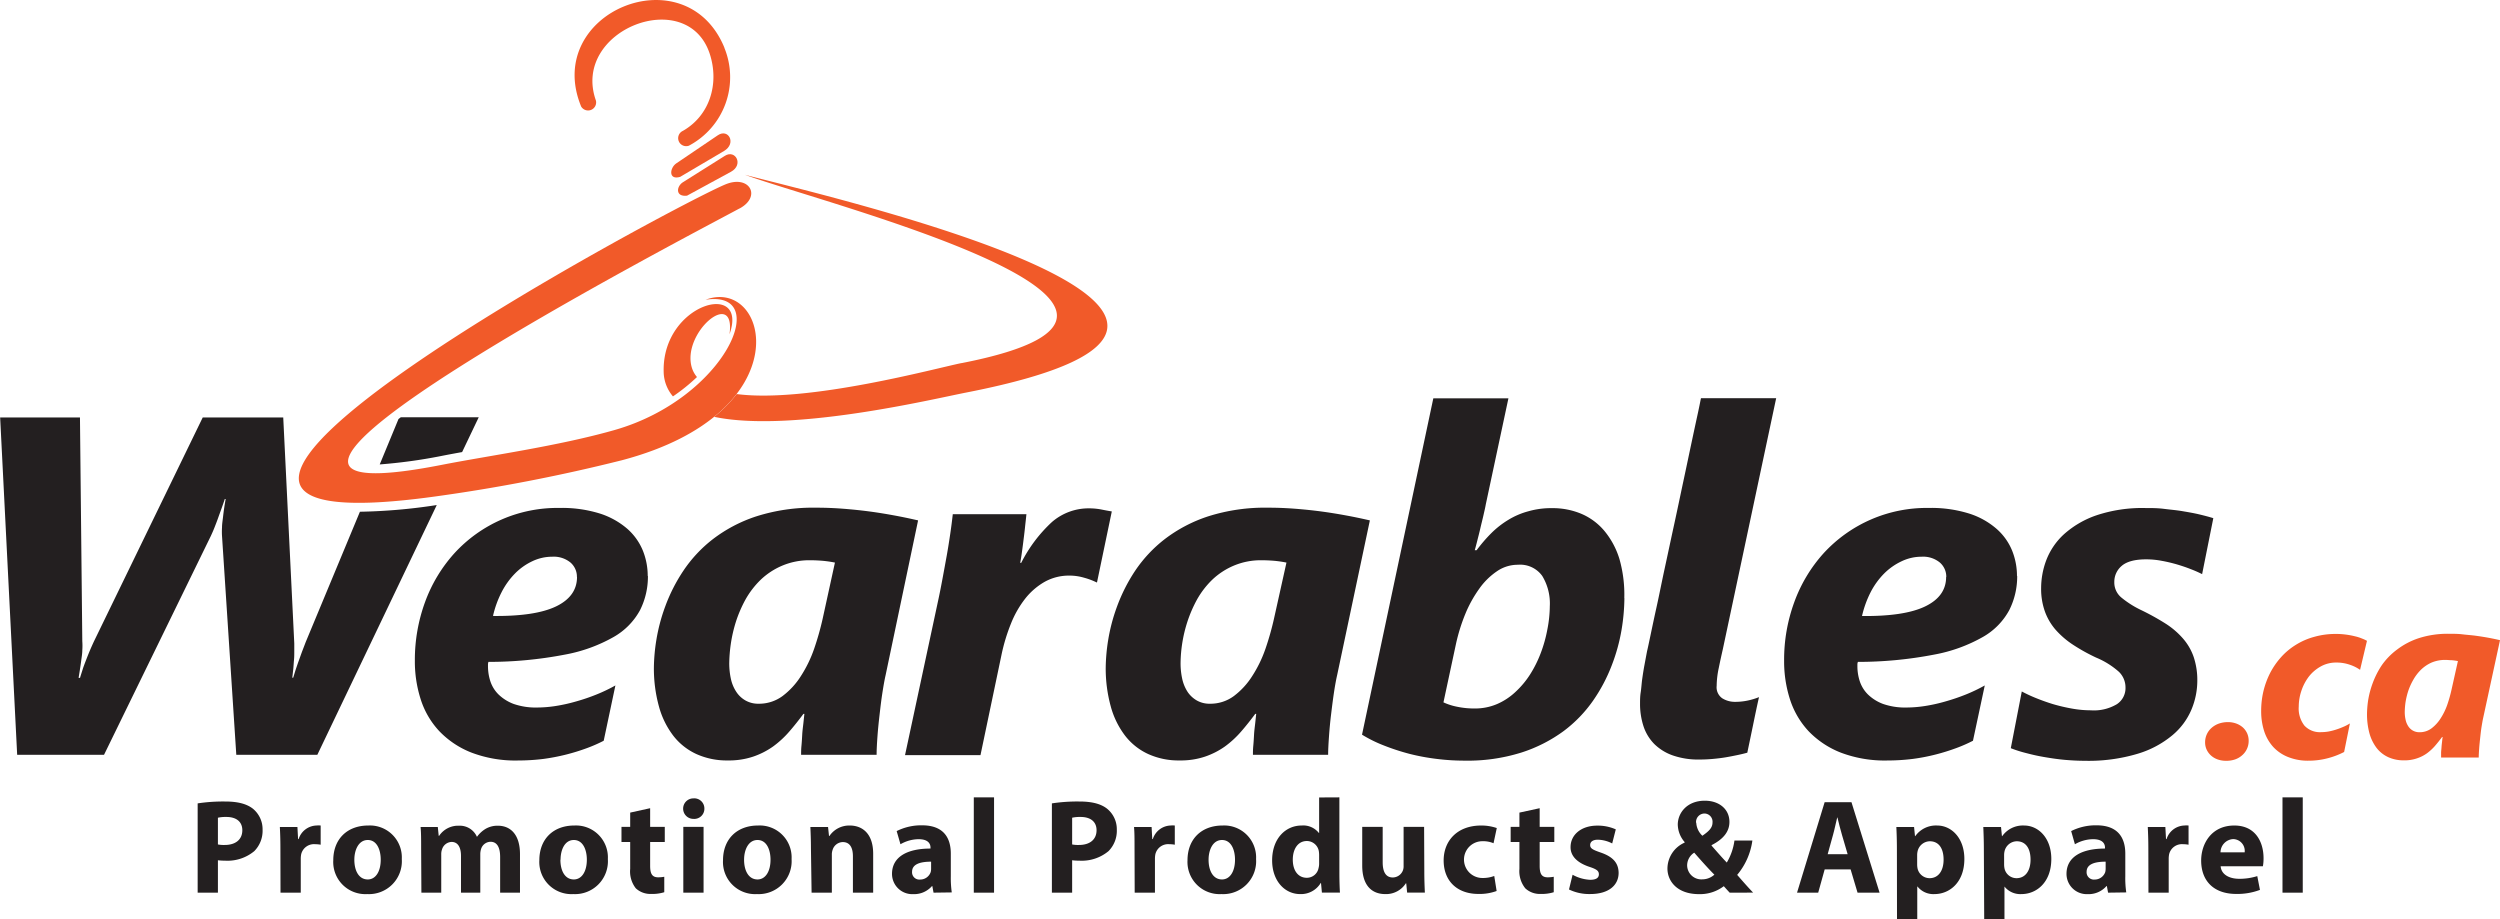 <svg id="Layer_1" data-name="Layer 1" xmlns="http://www.w3.org/2000/svg" viewBox="0 0 493.66 181.5"><defs><style>.cls-1,.cls-3{fill:#f15a29;}.cls-1{fill-rule:evenodd;}.cls-2{fill:#231f20;}</style></defs><path class="cls-1" d="M208.85,159a7.66,7.66,0,0,1-1.83-4.95c-.28-13.43,16.83-18.09,13-7.31,1.28-9.31-9.57-.31-7.42,6.64a5.17,5.17,0,0,0,1,1.8,37.19,37.19,0,0,1-4.74,3.82" transform="translate(-75.97 -80.73)"/><path class="cls-1" d="M265.86,152.43c55.19-10.8-27.08-31.4-42.8-37.19,17.33,4.57,120,28.08,43.72,43-6.61,1.29-34.58,8-49.79,4.8a26.9,26.9,0,0,0,4.45-4.5c14,1.85,39.74-5.2,44.42-6.12" transform="translate(-75.97 -80.73)"/><path class="cls-1" d="M211.63,119.37l8.68-4.72c2.56-1.39.89-4.47-1.2-3.15l-8.28,5.21c-1.3.81-1.55,2.93.8,2.66" transform="translate(-75.97 -80.73)"/><path class="cls-1" d="M210.3,115.64l8.63-5.09c2.54-1.49.88-4.52-1.2-3.12L209.5,113c-1.29.88-1.59,3.37.8,2.65" transform="translate(-75.97 -80.73)"/><path class="cls-1" d="M219,90.16a15.3,15.3,0,0,1-7,19.34,1.58,1.58,0,0,1-1.2-2.92c5.3-3,7.25-9.31,5.32-15.22-4.46-13.58-27.41-4.71-22.48,9.22a1.59,1.59,0,0,1-2.91,1.19c-7.64-18.6,20.65-30.21,28.29-11.61" transform="translate(-75.97 -80.73)"/><path class="cls-1" d="M222,121.89c-9.08,4.93-120.39,62.69-58.84,50.64,9.46-1.85,23.05-3.71,34.18-6.89,21.87-6.25,31.28-27.78,17.95-25.72,12.38-4.66,19.28,22.23-16.55,31.7a344.2,344.2,0,0,1-36.86,7.15C80,190.12,210.29,120.7,219.32,117.1c4.66-1.86,7.06,2.42,2.71,4.79" transform="translate(-75.97 -80.73)"/><path class="cls-2" d="M150.94,172.47l3.72-9,.45-.34H170.5L167.22,170c-1.46.26-2.91.53-4.36.82a102.6,102.6,0,0,1-11.92,1.62" transform="translate(-75.97 -80.73)"/><path class="cls-2" d="M189.89,194.66a3.69,3.69,0,0,0-1.27-2.85,5.21,5.21,0,0,0-3.6-1.15,9.14,9.14,0,0,0-3.93.89,11.89,11.89,0,0,0-3.44,2.44A15,15,0,0,0,175,197.7a19.87,19.87,0,0,0-1.68,4.66q8.37.09,12.48-1.9c2.74-1.33,4.11-3.27,4.11-5.8m14-.2a14.72,14.72,0,0,1-1.55,6.74,13.49,13.49,0,0,1-5.2,5.3,30.59,30.59,0,0,1-9.69,3.5,79.34,79.34,0,0,1-15.05,1.43,1.55,1.55,0,0,0-.09.49v.43a9.58,9.58,0,0,0,.46,2.88,6.49,6.49,0,0,0,1.6,2.61,8.62,8.62,0,0,0,3,1.89,13.26,13.26,0,0,0,4.65.71,24.32,24.32,0,0,0,3.65-.3,32.37,32.37,0,0,0,4-.89,38.07,38.07,0,0,0,4.06-1.38,31.7,31.7,0,0,0,3.74-1.79L195.18,227a28.21,28.21,0,0,1-3.3,1.45,40.13,40.13,0,0,1-8.6,2.14,41.18,41.18,0,0,1-5,.31,24.36,24.36,0,0,1-9.24-1.57,17.7,17.7,0,0,1-6.34-4.24,16.52,16.52,0,0,1-3.65-6.25,24.47,24.47,0,0,1-1.16-7.63,33.26,33.26,0,0,1,2-11.56,29.36,29.36,0,0,1,5.76-9.62,27.56,27.56,0,0,1,20.79-9,25.13,25.13,0,0,1,8,1.11,15.47,15.47,0,0,1,5.39,3,11.58,11.58,0,0,1,3.07,4.29A13.37,13.37,0,0,1,203.87,194.46Zm36.93-2.64a23.09,23.09,0,0,0-2.37-.35c-.86-.07-1.68-.11-2.46-.11a13.73,13.73,0,0,0-5.61,1.08,14.11,14.11,0,0,0-4.22,2.77,17.19,17.19,0,0,0-3,3.9,25.19,25.19,0,0,0-1.91,4.44,28.07,28.07,0,0,0-1,4.39,29.37,29.37,0,0,0-.3,3.76,14.36,14.36,0,0,0,.35,3.19,7.52,7.52,0,0,0,1.1,2.54,5.28,5.28,0,0,0,1.83,1.66,5.08,5.08,0,0,0,2.54.6,7.78,7.78,0,0,0,4.71-1.52,14.87,14.87,0,0,0,3.61-3.93,24.75,24.75,0,0,0,2.62-5.39,55.68,55.68,0,0,0,1.68-5.92Zm10,22.26c-.22.95-.42,2.13-.63,3.47s-.38,2.79-.55,4.27-.32,2.9-.42,4.31-.17,2.63-.17,3.65H234.16c0-.46,0-1.07.07-1.8s.11-1.47.15-2.21.15-1.51.23-2.24.14-1.35.2-1.84h-.19c-.9,1.21-1.82,2.38-2.79,3.49a19,19,0,0,1-3.2,2.95,15.36,15.36,0,0,1-3.92,2,15,15,0,0,1-5,.76,14.52,14.52,0,0,1-6.2-1.25,12.2,12.2,0,0,1-4.58-3.62,16.71,16.71,0,0,1-2.84-5.78,28.25,28.25,0,0,1-1-7.74,36.74,36.74,0,0,1,.48-5.36,35.59,35.59,0,0,1,1.77-6.69,33.3,33.3,0,0,1,3.56-7,26.56,26.56,0,0,1,5.83-6.25,28.85,28.85,0,0,1,8.59-4.51,37,37,0,0,1,11.86-1.71c1.76,0,3.54.07,5.33.21s3.52.32,5.25.55,3.38.51,5,.81,3.11.62,4.5.94Zm41.75-18.35h-.09a13.66,13.66,0,0,0-2.49-.93,10.1,10.1,0,0,0-2.81-.41,9.85,9.85,0,0,0-4.93,1.22,13.22,13.22,0,0,0-3.86,3.33,20,20,0,0,0-2.8,4.9,36.34,36.34,0,0,0-1.84,6l-4.19,20H254.68l6.5-30.34c.32-1.45.62-3,.9-4.5s.57-3.08.84-4.58.5-3,.7-4.35.36-2.66.49-3.8h14.54c-.09.91-.2,1.82-.3,2.79s-.22,1.87-.33,2.76-.22,1.68-.32,2.39-.21,1.27-.27,1.67h.19a28.28,28.28,0,0,1,6.06-8.06,11.06,11.06,0,0,1,7.37-2.71,13.2,13.2,0,0,1,2.36.22q1.17.24,2.1.39ZM330,191.82a23.09,23.09,0,0,0-2.37-.35c-.86-.07-1.68-.11-2.46-.11a13.73,13.73,0,0,0-5.61,1.08,14.11,14.11,0,0,0-4.22,2.77,17.19,17.19,0,0,0-3,3.9,26,26,0,0,0-1.92,4.44,27.48,27.48,0,0,0-1.33,8.15,14.36,14.36,0,0,0,.35,3.19,7.72,7.72,0,0,0,1.09,2.54,5.49,5.49,0,0,0,1.84,1.66,5.08,5.08,0,0,0,2.54.6,7.78,7.78,0,0,0,4.71-1.52,14.87,14.87,0,0,0,3.61-3.93,24.75,24.75,0,0,0,2.62-5.39,55.68,55.68,0,0,0,1.68-5.92Zm10,22.26c-.22.95-.43,2.13-.63,3.47s-.38,2.79-.56,4.27-.31,2.9-.41,4.31-.17,2.63-.17,3.65H323.38c0-.46,0-1.07.07-1.8s.11-1.47.15-2.21.15-1.51.23-2.24.14-1.35.2-1.84h-.19c-.9,1.21-1.82,2.38-2.79,3.49a19,19,0,0,1-3.2,2.95,15.36,15.36,0,0,1-3.92,2,15,15,0,0,1-5,.76,14.48,14.48,0,0,1-6.2-1.25,12.2,12.2,0,0,1-4.58-3.62,16.71,16.71,0,0,1-2.84-5.78,28.25,28.25,0,0,1-1-7.74,36.74,36.74,0,0,1,.48-5.36,35.59,35.59,0,0,1,1.77-6.69,33.73,33.73,0,0,1,3.55-7,26.82,26.82,0,0,1,5.84-6.25,28.85,28.85,0,0,1,8.59-4.51,37,37,0,0,1,11.86-1.71c1.76,0,3.53.07,5.33.21s3.52.32,5.24.55,3.38.51,5,.81,3.11.62,4.5.94Zm42-13.62a10.46,10.46,0,0,0-1.49-6,5.36,5.36,0,0,0-4.82-2.21,7.23,7.23,0,0,0-4.15,1.3,13.63,13.63,0,0,0-3.49,3.46A24.58,24.58,0,0,0,365.3,202a35.88,35.88,0,0,0-1.81,5.8L361,219.42a11.81,11.81,0,0,0,2.67.86,16.54,16.54,0,0,0,3.52.35,11,11,0,0,0,4.36-.86,12.51,12.51,0,0,0,3.64-2.38,17.57,17.57,0,0,0,2.91-3.47,22.88,22.88,0,0,0,2.11-4.23,26.78,26.78,0,0,0,1.3-4.63A24.51,24.51,0,0,0,382,200.46Zm14.73-1.62a39.9,39.9,0,0,1-.56,6.25,35.81,35.81,0,0,1-1.93,7,32.45,32.45,0,0,1-3.7,7,26.19,26.19,0,0,1-5.81,6,29.06,29.06,0,0,1-8.34,4.24,35.45,35.45,0,0,1-11.24,1.6,43.85,43.85,0,0,1-5.46-.34,42.43,42.43,0,0,1-5.39-1,44.36,44.36,0,0,1-5-1.63,26.27,26.27,0,0,1-4.38-2.16l14.08-66.42h14.83l-4.47,20.95c-.11.65-.29,1.39-.48,2.23s-.41,1.67-.6,2.51-.4,1.63-.59,2.39-.36,1.4-.51,1.92h.37a30.17,30.17,0,0,1,2.88-3.35,17.92,17.92,0,0,1,3.37-2.64,15.05,15.05,0,0,1,4-1.71,16.28,16.28,0,0,1,4.64-.61,14.66,14.66,0,0,1,5.77,1.11,12.14,12.14,0,0,1,4.54,3.35,16,16,0,0,1,3,5.58A25.79,25.79,0,0,1,396.71,198.84ZM421,229.36c-.55.15-1.19.31-1.91.46s-1.51.31-2.34.45-1.66.24-2.55.32-1.76.12-2.62.12a15.25,15.25,0,0,1-5.32-.82,9.81,9.81,0,0,1-3.65-2.27,9,9,0,0,1-2.11-3.49,14.21,14.21,0,0,1-.68-4.44c0-.68,0-1.44.13-2.26s.17-1.72.3-2.64.27-1.84.45-2.79.34-1.83.51-2.71c.1-.39.31-1.38.64-2.95s.73-3.49,1.24-5.79,1-4.83,1.61-7.64,1.21-5.66,1.85-8.59,1.23-5.79,1.83-8.59,1.13-5.35,1.62-7.65.9-4.21,1.24-5.77.52-2.55.61-2.95H426.7L416.15,209c-.25,1.09-.52,2.31-.79,3.65a17.46,17.46,0,0,0-.41,3.51,2.64,2.64,0,0,0,1.11,2.46,4.71,4.71,0,0,0,2.55.7,12,12,0,0,0,2.44-.25,13.65,13.65,0,0,0,2.26-.68c-.42,1.85-.8,3.69-1.17,5.49S421.39,227.49,421,229.36Zm39.29-34.7a3.69,3.69,0,0,0-1.27-2.85,5.19,5.19,0,0,0-3.6-1.15,9.14,9.14,0,0,0-3.93.89A12.17,12.17,0,0,0,448,194a15,15,0,0,0-2.67,3.71,20.32,20.32,0,0,0-1.68,4.66q8.37.09,12.48-1.9C458.9,199.13,460.26,197.19,460.26,194.66Zm14-.2a14.73,14.73,0,0,1-1.56,6.74,13.42,13.42,0,0,1-5.2,5.3,30.59,30.59,0,0,1-9.69,3.5,79.14,79.14,0,0,1-15,1.43,1.34,1.34,0,0,0-.1.49v.43a9.58,9.58,0,0,0,.46,2.88,6.6,6.6,0,0,0,1.6,2.61,8.57,8.57,0,0,0,3,1.89,13.2,13.2,0,0,0,4.64.71,24.32,24.32,0,0,0,3.65-.3,32.12,32.12,0,0,0,4-.89,39.65,39.65,0,0,0,4.06-1.38,31.7,31.7,0,0,0,3.74-1.79L465.56,227a28.21,28.21,0,0,1-3.3,1.45,40.43,40.43,0,0,1-4,1.25,38.27,38.27,0,0,1-4.6.89,41.05,41.05,0,0,1-5,.31,24.4,24.4,0,0,1-9.24-1.57,17.79,17.79,0,0,1-6.34-4.24,16.66,16.66,0,0,1-3.65-6.25,24.47,24.47,0,0,1-1.16-7.63,33,33,0,0,1,2-11.56,29.34,29.34,0,0,1,5.75-9.62,27.61,27.61,0,0,1,20.79-9,25.13,25.13,0,0,1,8,1.11,15.29,15.29,0,0,1,5.39,3,11.5,11.5,0,0,1,3.08,4.29A13.37,13.37,0,0,1,474.25,194.46Zm36.52-.36a23.19,23.19,0,0,0-2.28-1c-.87-.35-1.79-.65-2.76-.94a30.18,30.18,0,0,0-3-.7,16.49,16.49,0,0,0-3-.28c-2.25,0-3.86.44-4.85,1.3a4.1,4.1,0,0,0-1.45,3.17,3.85,3.85,0,0,0,1.44,3.11,19,19,0,0,0,3.8,2.41,48,48,0,0,1,4.87,2.69,15.94,15.94,0,0,1,3.49,3,11,11,0,0,1,2.09,3.65,14.41,14.41,0,0,1,.7,4.66,14.83,14.83,0,0,1-1.16,5.68,13.36,13.36,0,0,1-3.77,5.07,19.37,19.37,0,0,1-6.85,3.65,33.79,33.79,0,0,1-10.42,1.39c-1.19,0-2.44-.06-3.77-.17s-2.65-.3-3.95-.52a38,38,0,0,1-3.74-.8,24.78,24.78,0,0,1-3.17-1l2.17-11.2a28.54,28.54,0,0,0,2.79,1.3c1.06.43,2.17.83,3.37,1.2a35.07,35.07,0,0,0,3.7.87,21.05,21.05,0,0,0,3.76.35,8.87,8.87,0,0,0,5.16-1.21,3.8,3.8,0,0,0,1.7-3.3,4.28,4.28,0,0,0-1.3-3.09,16,16,0,0,0-4.5-2.81,36.36,36.36,0,0,1-4.66-2.6,17,17,0,0,1-3.43-3,11.43,11.43,0,0,1-2.07-3.63,13.3,13.3,0,0,1-.7-4.51,15.72,15.72,0,0,1,1-5.45,13.45,13.45,0,0,1,3.46-5.12,18.63,18.63,0,0,1,6.39-3.76,28.57,28.57,0,0,1,9.77-1.46c1.19,0,2.39,0,3.63.16s2.44.25,3.61.45,2.3.39,3.35.64,2,.5,2.79.75ZM138.63,229.78h-16l-2.82-43.21a13.41,13.41,0,0,1,0-1.67c0-.65.11-1.31.19-2s.16-1.35.26-2,.19-1.17.27-1.64h-.17c-.16.51-.36,1.07-.59,1.72s-.48,1.32-.72,2-.5,1.34-.74,1.95-.49,1.16-.7,1.62L96.51,229.78H79.36L76,163.17H91.76l.46,44.17a12.22,12.22,0,0,1,0,1.81c0,.68-.13,1.36-.21,2s-.19,1.34-.28,1.94-.18,1.11-.24,1.5h.28c.13-.46.31-1,.51-1.64s.46-1.3.73-2,.54-1.38.83-2.05.55-1.24.77-1.7L116,163.17H131.9l2.18,44.63c0,.45,0,.93,0,1.51s0,1.17-.06,1.79-.08,1.24-.15,1.84-.12,1.14-.19,1.6h.19l.49-1.59c.21-.61.42-1.25.66-1.9s.45-1.28.69-1.9.45-1.16.62-1.62l10.71-25.75a109.87,109.87,0,0,0,15.09-1.31h.08Z" transform="translate(-75.97 -80.73)"/><path class="cls-3" d="M542,213a7.68,7.68,0,0,0-2-1,8,8,0,0,0-2.72-.44,6.14,6.14,0,0,0-3.08.79,7.78,7.78,0,0,0-2.33,2,9.71,9.71,0,0,0-1.47,2.82,9.92,9.92,0,0,0-.51,3.07A5.5,5.5,0,0,0,531,224a4.15,4.15,0,0,0,3.36,1.3,8.3,8.3,0,0,0,1.45-.13,11.83,11.83,0,0,0,1.5-.39,13.81,13.81,0,0,0,1.44-.55,8.47,8.47,0,0,0,1.24-.65l-1.14,5.64a15.39,15.39,0,0,1-3.38,1.27,14.71,14.71,0,0,1-3.59.45,10.5,10.5,0,0,1-4.08-.72,8,8,0,0,1-2.95-2,8.59,8.59,0,0,1-1.79-3.12,12.77,12.77,0,0,1-.59-4,16.84,16.84,0,0,1,.45-3.9,16.46,16.46,0,0,1,1.32-3.58,15.18,15.18,0,0,1,2.13-3.09,13.25,13.25,0,0,1,2.92-2.45,13.51,13.51,0,0,1,3.63-1.59,15.62,15.62,0,0,1,4.3-.58,14.64,14.64,0,0,1,2,.13,16.06,16.06,0,0,1,1.75.33,8.44,8.44,0,0,1,1.39.44,7.09,7.09,0,0,1,1,.46Zm19.32-1.73a11.73,11.73,0,0,0-1.19-.17c-.43,0-.85-.06-1.24-.06a6.84,6.84,0,0,0-2.81.54A7.17,7.17,0,0,0,554,213a8.92,8.92,0,0,0-1.51,2,12.4,12.4,0,0,0-1,2.23,14.82,14.82,0,0,0-.52,2.2,15.65,15.65,0,0,0-.15,1.89,7.09,7.09,0,0,0,.18,1.59,3.73,3.73,0,0,0,.55,1.28,2.56,2.56,0,0,0,2.19,1.13,3.87,3.87,0,0,0,2.36-.76,7.5,7.5,0,0,0,1.82-2,12.53,12.53,0,0,0,1.31-2.7,27.17,27.17,0,0,0,.84-3Zm5,11.17c-.11.48-.21,1.07-.32,1.74s-.19,1.4-.27,2.14-.16,1.46-.21,2.16-.09,1.33-.09,1.84H558c0-.24,0-.54,0-.91s.06-.73.08-1.11.07-.75.11-1.12.07-.67.11-.92h-.1c-.45.6-.92,1.19-1.4,1.75a9.82,9.82,0,0,1-1.61,1.48,7.3,7.3,0,0,1-2,1,7.44,7.44,0,0,1-2.51.38,7.27,7.27,0,0,1-3.1-.62,6.14,6.14,0,0,1-2.31-1.82,8.63,8.63,0,0,1-1.42-2.9,14.36,14.36,0,0,1-.48-3.88,19.87,19.87,0,0,1,.23-2.69,18.13,18.13,0,0,1,.9-3.36,17,17,0,0,1,1.78-3.5A13.42,13.42,0,0,1,549.3,209a14.53,14.53,0,0,1,4.31-2.26,18.63,18.63,0,0,1,5.95-.86c.89,0,1.78,0,2.68.11s1.76.16,2.63.28,1.69.25,2.51.4,1.55.31,2.25.47ZM520,227a3.72,3.72,0,0,1-1.3,2.88,4.07,4.07,0,0,1-1.39.81,5.16,5.16,0,0,1-1.74.27,4.86,4.86,0,0,1-1.66-.26,3.91,3.91,0,0,1-1.32-.76,3.61,3.61,0,0,1-.87-1.15,3.36,3.36,0,0,1-.32-1.46,3.77,3.77,0,0,1,1.31-2.9,4.41,4.41,0,0,1,1.42-.82,5.56,5.56,0,0,1,1.77-.29,4.82,4.82,0,0,1,1.64.28,4.16,4.16,0,0,1,1.31.77,3.52,3.52,0,0,1,.85,1.17A3.57,3.57,0,0,1,520,227Z" transform="translate(-75.97 -80.73)"/><path class="cls-2" d="M115,239.37a33.32,33.32,0,0,1,5.46-.37c2.49,0,4.26.48,5.46,1.43a5.23,5.23,0,0,1,1.9,4.13,5.71,5.71,0,0,1-1.64,4.24,8.28,8.28,0,0,1-5.8,1.88,10.7,10.7,0,0,1-1.38-.08V257h-4Zm4,8.11a6.23,6.23,0,0,0,1.35.1c2.15,0,3.47-1.08,3.47-2.91,0-1.64-1.14-2.62-3.15-2.62a7,7,0,0,0-1.67.15Z" transform="translate(-75.97 -80.73)"/><path class="cls-2" d="M131.34,248.3c0-1.91-.05-3.15-.11-4.27h3.47l.13,2.39h.11a3.81,3.81,0,0,1,3.5-2.68,4.47,4.47,0,0,1,.85,0v3.79a6.24,6.24,0,0,0-1.09-.1,2.6,2.6,0,0,0-2.76,2,4.94,4.94,0,0,0-.08.9V257h-4Z" transform="translate(-75.97 -80.73)"/><path class="cls-2" d="M155.31,250.36a6.5,6.5,0,0,1-6.83,6.92,6.34,6.34,0,0,1-6.7-6.68c0-4.18,2.75-6.86,6.91-6.86A6.3,6.3,0,0,1,155.31,250.36Zm-9.37.13c0,2.23.92,3.9,2.65,3.9,1.56,0,2.56-1.56,2.56-3.9,0-1.93-.74-3.89-2.56-3.89S145.94,248.59,145.94,250.49Z" transform="translate(-75.97 -80.73)"/><path class="cls-2" d="M159.13,248.16c0-1.61,0-3-.11-4.13h3.4l.18,1.75h.08a4.51,4.51,0,0,1,3.92-2,3.68,3.68,0,0,1,3.55,2.2h0a5.84,5.84,0,0,1,1.67-1.56,4.64,4.64,0,0,1,2.47-.64c2.49,0,4.36,1.75,4.36,5.62V257h-3.92v-7.05c0-1.88-.6-3-1.9-3a2,2,0,0,0-1.86,1.41,3.52,3.52,0,0,0-.16,1V257H167v-7.26c0-1.65-.59-2.76-1.86-2.76a2.06,2.06,0,0,0-1.88,1.46,2.74,2.74,0,0,0-.16,1V257h-3.92Z" transform="translate(-75.97 -80.73)"/><path class="cls-2" d="M196,250.36a6.5,6.5,0,0,1-6.83,6.92,6.34,6.34,0,0,1-6.7-6.68c0-4.18,2.75-6.86,6.91-6.86A6.3,6.3,0,0,1,196,250.36Zm-9.37.13c0,2.23.92,3.9,2.65,3.9,1.56,0,2.57-1.56,2.57-3.9,0-1.93-.75-3.89-2.57-3.89S186.66,248.59,186.66,250.49Z" transform="translate(-75.97 -80.73)"/><path class="cls-2" d="M204.35,240.32V244h2.89v3h-2.89v4.69c0,1.56.38,2.28,1.6,2.28a6.79,6.79,0,0,0,1.19-.11l0,3.05a8,8,0,0,1-2.62.34,4.2,4.2,0,0,1-3-1.11,5.39,5.39,0,0,1-1.11-3.84V247h-1.72v-3h1.72v-2.81Z" transform="translate(-75.97 -80.73)"/><path class="cls-2" d="M215.06,240.43a2,2,0,0,1-2.17,2,2,2,0,1,1,0-4.05A2,2,0,0,1,215.06,240.43ZM210.9,257V244h4v13Z" transform="translate(-75.97 -80.73)"/><path class="cls-2" d="M232.28,250.36a6.51,6.51,0,0,1-6.84,6.92,6.34,6.34,0,0,1-6.7-6.68c0-4.18,2.76-6.86,6.91-6.86A6.3,6.3,0,0,1,232.28,250.36Zm-9.38.13c0,2.23.93,3.9,2.65,3.9,1.56,0,2.57-1.56,2.57-3.9,0-1.93-.74-3.89-2.57-3.89S222.9,248.59,222.9,250.49Z" transform="translate(-75.97 -80.73)"/><path class="cls-2" d="M236.1,248.16c0-1.61-.06-3-.11-4.13h3.49l.19,1.78h.08a4.73,4.73,0,0,1,4-2.07c2.65,0,4.64,1.75,4.64,5.56V257h-4v-7.18c0-1.67-.58-2.81-2-2.81a2.15,2.15,0,0,0-2,1.51,2.71,2.71,0,0,0-.16,1V257h-4Z" transform="translate(-75.97 -80.73)"/><path class="cls-2" d="M260.31,257l-.24-1.3H260a4.68,4.68,0,0,1-3.71,1.59,4,4,0,0,1-4.18-4c0-3.36,3-5,7.6-5v-.19c0-.68-.37-1.66-2.36-1.66a7.28,7.28,0,0,0-3.57,1l-.75-2.6a10.79,10.79,0,0,1,5-1.14c4.32,0,5.69,2.54,5.69,5.59v4.5a20.39,20.39,0,0,0,.19,3.16Zm-.48-6.12c-2.12,0-3.76.47-3.76,2a1.44,1.44,0,0,0,1.59,1.53,2.19,2.19,0,0,0,2.09-1.48,2.56,2.56,0,0,0,.08-.69Z" transform="translate(-75.97 -80.73)"/><path class="cls-2" d="M268.26,238.18h4V257h-4Z" transform="translate(-75.97 -80.73)"/><path class="cls-2" d="M283.68,239.37a33.22,33.22,0,0,1,5.46-.37c2.49,0,4.26.48,5.45,1.43a5.21,5.21,0,0,1,1.91,4.13,5.71,5.71,0,0,1-1.64,4.24,8.28,8.28,0,0,1-5.8,1.88,10.7,10.7,0,0,1-1.38-.08V257h-4Zm4,8.11a6.18,6.18,0,0,0,1.35.1c2.15,0,3.47-1.08,3.47-2.91,0-1.64-1.14-2.62-3.15-2.62a7,7,0,0,0-1.67.15Z" transform="translate(-75.97 -80.73)"/><path class="cls-2" d="M300,248.3c0-1.91,0-3.15-.1-4.27h3.47l.13,2.39h.11a3.81,3.81,0,0,1,3.49-2.68,4.36,4.36,0,0,1,.85,0v3.79a6,6,0,0,0-1.08-.1,2.59,2.59,0,0,0-2.76,2,4.94,4.94,0,0,0-.08.9V257h-4Z" transform="translate(-75.97 -80.73)"/><path class="cls-2" d="M324,250.36a6.5,6.5,0,0,1-6.83,6.92,6.35,6.35,0,0,1-6.71-6.68c0-4.18,2.76-6.86,6.92-6.86A6.3,6.3,0,0,1,324,250.36Zm-9.38.13c0,2.23.93,3.9,2.65,3.9,1.56,0,2.57-1.56,2.57-3.9,0-1.93-.74-3.89-2.57-3.89S314.62,248.59,314.62,250.49Z" transform="translate(-75.97 -80.73)"/><path class="cls-2" d="M340.45,238.18v14.94c0,1.45.05,3,.11,3.87H337l-.18-1.91h-.05a4.54,4.54,0,0,1-4.06,2.2c-3.07,0-5.54-2.63-5.54-6.65,0-4.37,2.71-6.89,5.81-6.89a3.93,3.93,0,0,1,3.41,1.46h.06v-7Zm-4,11.34a5.67,5.67,0,0,0-.06-.72,2.42,2.42,0,0,0-2.35-2c-1.83,0-2.79,1.65-2.79,3.68,0,2.21,1.09,3.58,2.76,3.58a2.35,2.35,0,0,0,2.33-1.93,3.39,3.39,0,0,0,.11-.93Z" transform="translate(-75.97 -80.73)"/><path class="cls-2" d="M357.22,252.83c0,1.69.06,3.07.11,4.16h-3.5l-.18-1.83h-.08a4.64,4.64,0,0,1-4.05,2.12c-2.63,0-4.56-1.65-4.56-5.64V244H349v7c0,1.88.61,3,2,3a2.17,2.17,0,0,0,2-1.41,2.31,2.31,0,0,0,.13-.87V244h4.05Z" transform="translate(-75.97 -80.73)"/><path class="cls-2" d="M371.5,256.67a9.74,9.74,0,0,1-3.6.58c-4.18,0-6.86-2.54-6.86-6.62,0-3.79,2.6-6.89,7.42-6.89a9.5,9.5,0,0,1,3.07.5l-.64,3a5.31,5.31,0,0,0-2.24-.4,3.63,3.63,0,0,0,.07,7.26,6.18,6.18,0,0,0,2.31-.4Z" transform="translate(-75.97 -80.73)"/><path class="cls-2" d="M380,240.32V244h2.89v3H380v4.69c0,1.56.37,2.28,1.59,2.28a6.79,6.79,0,0,0,1.19-.11l0,3.05a8,8,0,0,1-2.62.34,4.18,4.18,0,0,1-3-1.11A5.39,5.39,0,0,1,376,252.3V247h-1.73v-3H376v-2.81Z" transform="translate(-75.97 -80.73)"/><path class="cls-2" d="M386.5,253.46a7.88,7.88,0,0,0,3.47,1c1.22,0,1.72-.42,1.72-1.08s-.39-1-1.9-1.49c-2.68-.9-3.71-2.35-3.69-3.89,0-2.41,2.07-4.24,5.28-4.24a8.76,8.76,0,0,1,3.65.74l-.71,2.78a6.52,6.52,0,0,0-2.81-.74c-1,0-1.54.4-1.54,1.06s.5.93,2.09,1.48c2.47.85,3.5,2.1,3.53,4,0,2.42-1.91,4.19-5.62,4.19a9.16,9.16,0,0,1-4.18-.9Z" transform="translate(-75.97 -80.73)"/><path class="cls-2" d="M417.52,257c-.37-.4-.74-.8-1.16-1.28a7.79,7.79,0,0,1-4.9,1.57c-4.32,0-6.23-2.57-6.23-5.06a5.63,5.63,0,0,1,3.39-5.11V247a5.39,5.39,0,0,1-1.35-3.44c0-2.26,1.78-4.72,5.35-4.72,2.76,0,4.85,1.62,4.85,4.19,0,1.8-1.06,3.33-3.52,4.58l0,.11c1,1.13,2.12,2.43,3,3.33a11.43,11.43,0,0,0,1.51-4.34H422a13.32,13.32,0,0,1-3,6.78c1,1.14,2,2.3,3.15,3.5Zm-3-3.53c-1.12-1.11-2.57-2.73-4-4.37a3,3,0,0,0-1.4,2.47,2.8,2.8,0,0,0,3,2.8A3.58,3.58,0,0,0,414.48,253.46Zm-3.6-10.28a3.79,3.79,0,0,0,1.21,2.57c1.3-.9,2-1.58,2-2.62a1.62,1.62,0,0,0-1.56-1.77A1.68,1.68,0,0,0,410.88,243.18Z" transform="translate(-75.97 -80.73)"/><path class="cls-2" d="M436.28,252.4,435,257h-4.18l5.45-17.86h5.3L447.12,257h-4.35l-1.37-4.59Zm4.53-3-1.11-3.79c-.32-1.06-.64-2.39-.9-3.45h-.05c-.27,1.06-.53,2.41-.83,3.45l-1.05,3.79Z" transform="translate(-75.97 -80.73)"/><path class="cls-2" d="M450.54,248.38c0-1.7-.05-3.16-.11-4.35h3.5l.18,1.8h.06a5,5,0,0,1,4.31-2.09c2.84,0,5.38,2.47,5.38,6.6,0,4.71-3,6.94-5.88,6.94a4,4,0,0,1-3.37-1.49h-.05v6.44h-4Zm4,3a4.23,4.23,0,0,0,.08.85,2.44,2.44,0,0,0,2.36,1.91c1.75,0,2.78-1.46,2.78-3.66s-.93-3.63-2.73-3.63a2.53,2.53,0,0,0-2.41,2,3.38,3.38,0,0,0-.08.72Z" transform="translate(-75.97 -80.73)"/><path class="cls-2" d="M467.71,248.38c0-1.7-.06-3.16-.11-4.35h3.5l.18,1.8h.06a5,5,0,0,1,4.31-2.09c2.84,0,5.38,2.47,5.38,6.6,0,4.71-3,6.94-5.88,6.94a4,4,0,0,1-3.37-1.49h0v6.44h-4Zm4,3a4.23,4.23,0,0,0,.08.85,2.43,2.43,0,0,0,2.36,1.91c1.75,0,2.78-1.46,2.78-3.66s-.93-3.63-2.73-3.63a2.53,2.53,0,0,0-2.41,2,3.38,3.38,0,0,0-.08.72Z" transform="translate(-75.97 -80.73)"/><path class="cls-2" d="M492.24,257l-.24-1.3h-.08a4.68,4.68,0,0,1-3.71,1.59,4,4,0,0,1-4.18-4c0-3.36,3-5,7.6-5v-.19c0-.68-.37-1.66-2.36-1.66a7.32,7.32,0,0,0-3.58,1l-.74-2.6a10.75,10.75,0,0,1,5-1.14c4.31,0,5.69,2.54,5.69,5.59v4.5a19.21,19.21,0,0,0,.19,3.16Zm-.48-6.12c-2.12,0-3.76.47-3.76,2a1.44,1.44,0,0,0,1.59,1.53,2.2,2.2,0,0,0,2.09-1.48,3,3,0,0,0,.08-.69Z" transform="translate(-75.97 -80.73)"/><path class="cls-2" d="M500.19,248.3c0-1.91-.06-3.15-.11-4.27h3.47l.13,2.39h.11a3.81,3.81,0,0,1,3.5-2.68,4.31,4.31,0,0,1,.84,0v3.79a6,6,0,0,0-1.08-.1,2.6,2.6,0,0,0-2.76,2,4.94,4.94,0,0,0-.08.9V257h-4Z" transform="translate(-75.97 -80.73)"/><path class="cls-2" d="M514.47,251.79c.13,1.67,1.77,2.47,3.65,2.47a11.57,11.57,0,0,0,3.58-.53l.53,2.72a12.6,12.6,0,0,1-4.69.8c-4.4,0-6.92-2.54-6.92-6.6,0-3.28,2-6.91,6.55-6.91,4.18,0,5.77,3.26,5.77,6.46a8.89,8.89,0,0,1-.13,1.59Zm4.74-2.75a2.33,2.33,0,0,0-2.28-2.62,2.65,2.65,0,0,0-2.49,2.62Z" transform="translate(-75.97 -80.73)"/><path class="cls-2" d="M526.68,238.18h4V257h-4Z" transform="translate(-75.97 -80.73)"/></svg>